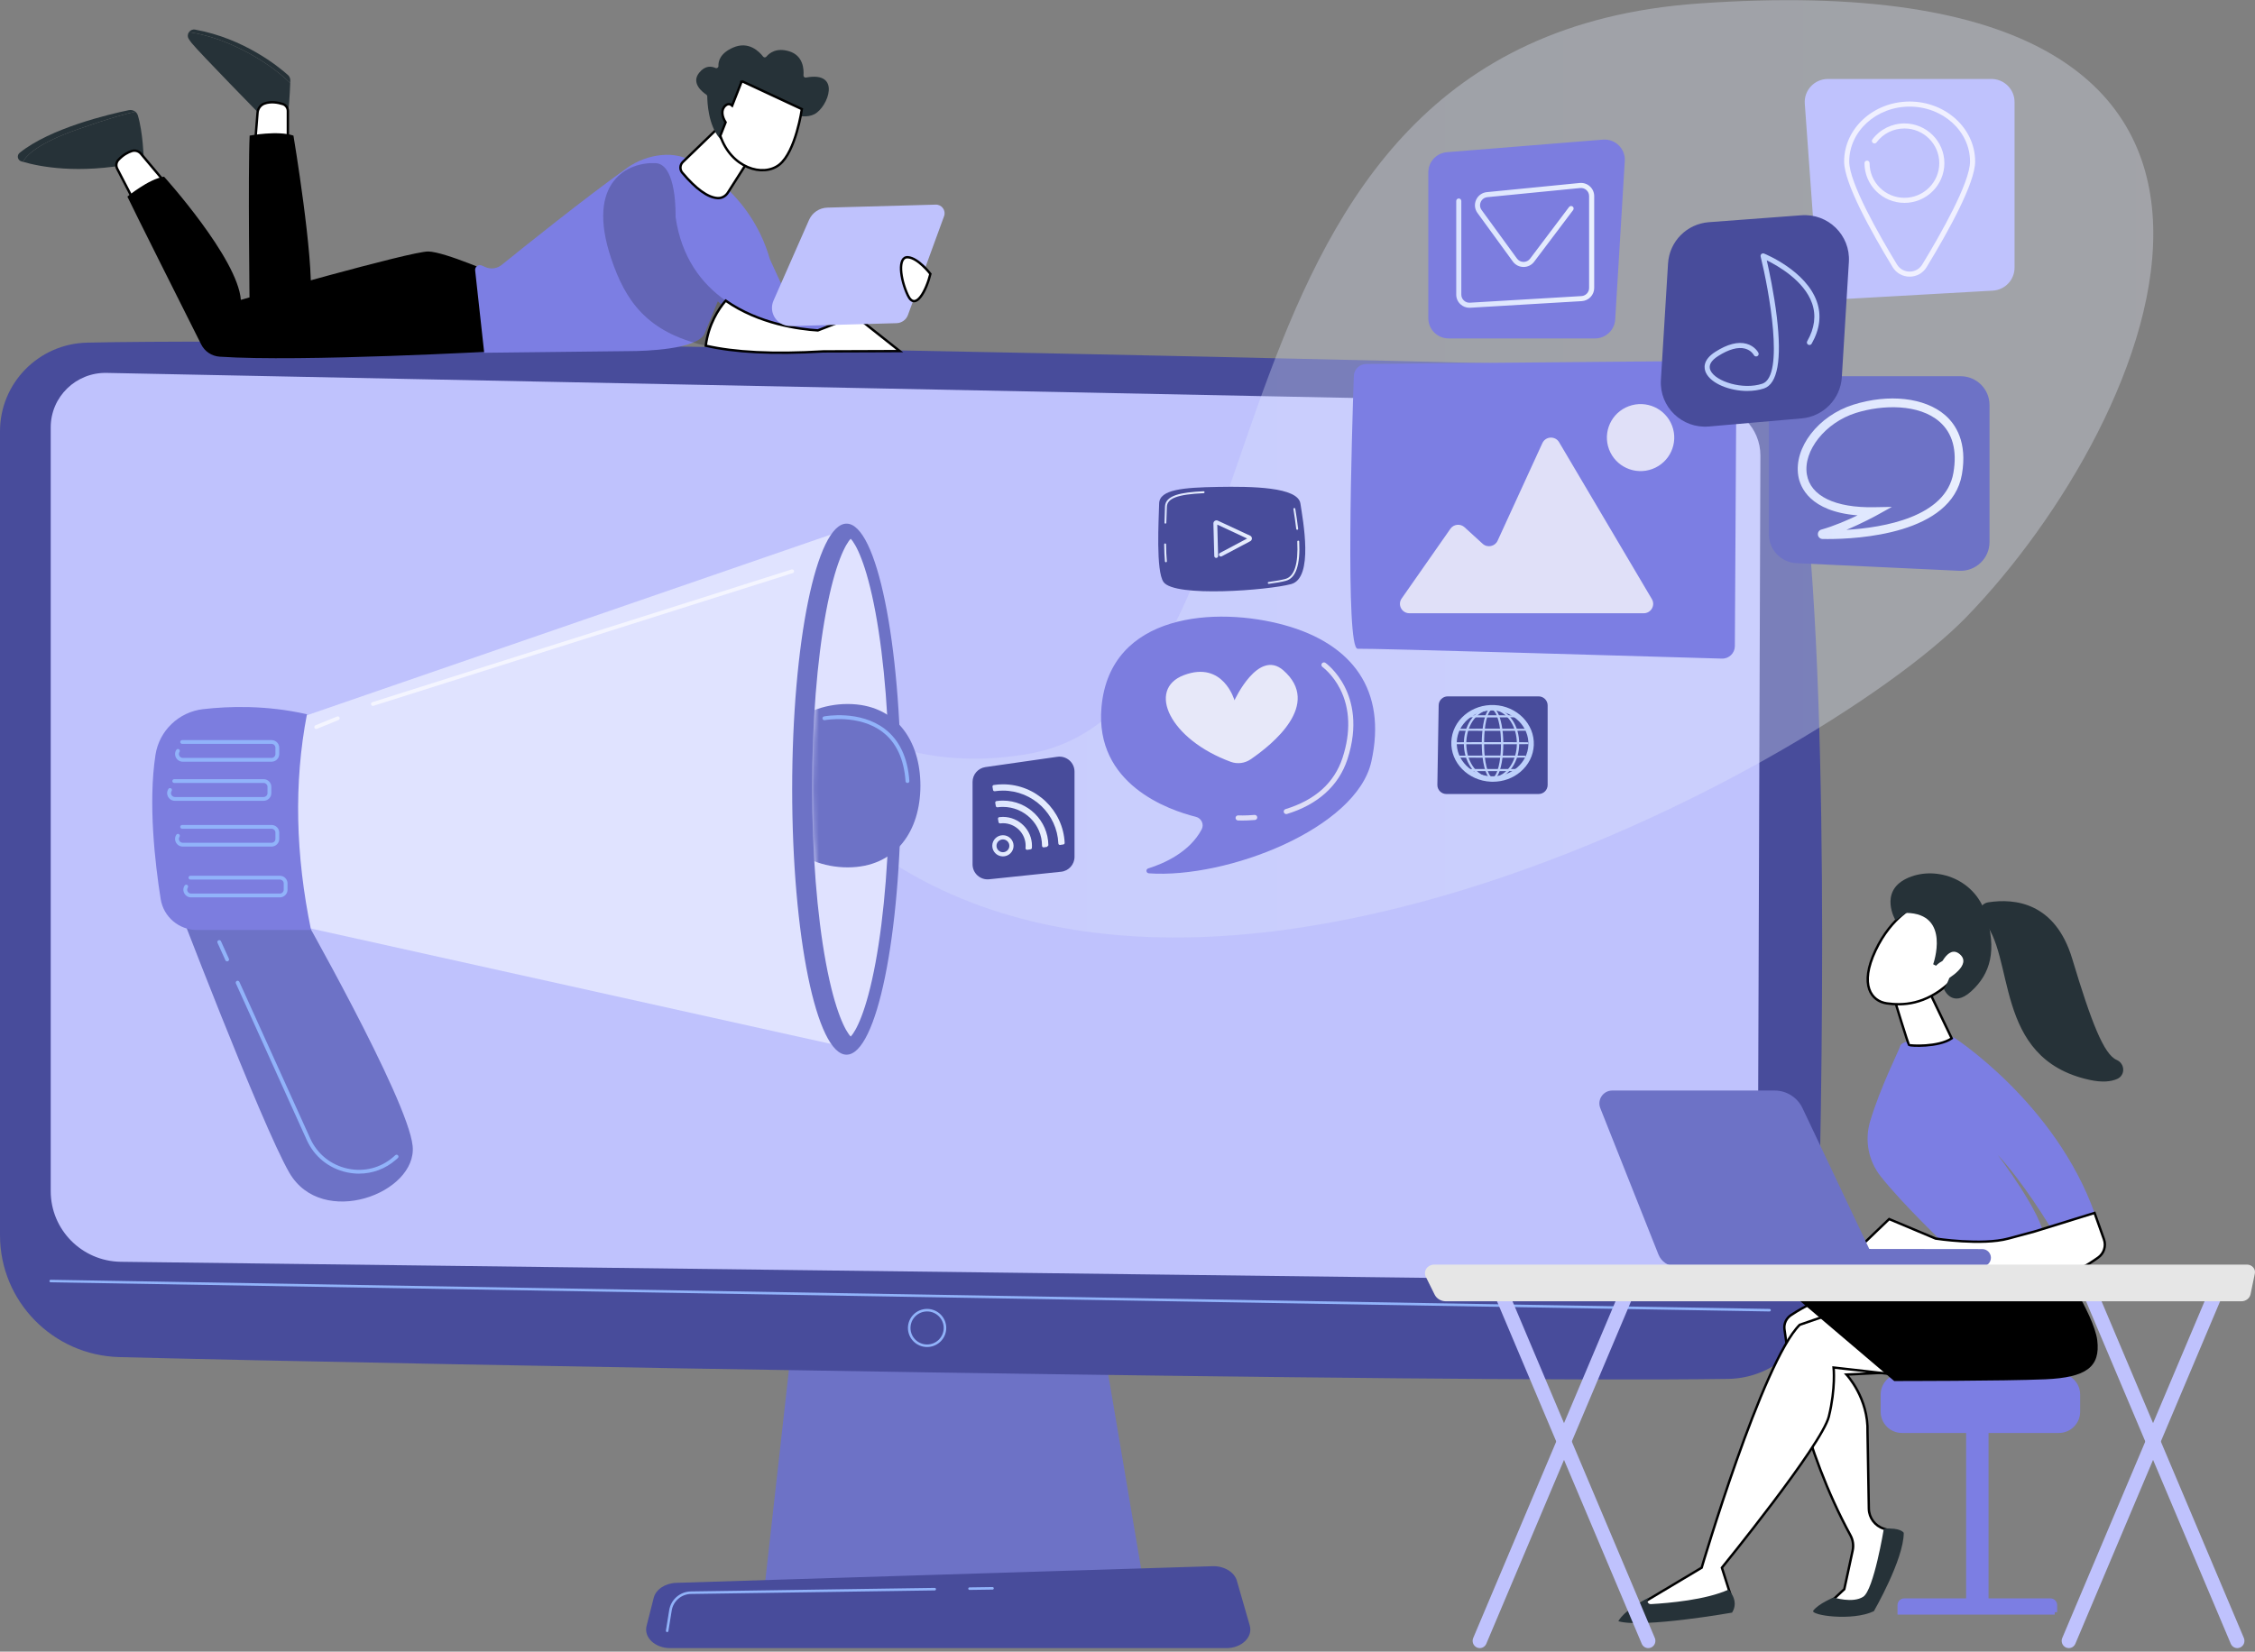 <svg xmlns="http://www.w3.org/2000/svg" width="475" height="348" viewBox="0 0 475 348" fill="none"><rect x="0" y="0" width="475" height="348" fill="#808080" stroke="none"/><path d="M167.922 273.089L161.023 334.662H241.074L230.648 273.089H167.922Z" fill="#6D72C6"></path><path d="M0 90.876V260.256C0 274.191 11.16 285.585 25.16 285.943C87.338 287.538 304.808 291.407 363.997 290.537C374.17 290.388 382.41 282.288 382.705 272.168C383.847 232.819 385.7 138.198 378.841 94.267C377.396 85.017 369.547 78.099 360.144 77.798C308.047 76.138 77.514 70.875 18.352 72.195C8.146 72.427 0 80.719 0 90.876Z" fill="#484C9B"></path><path d="M10.683 90.052V250.974C10.683 259.109 17.247 265.739 25.422 265.861L355.483 269.919C363.589 270.039 370.234 263.551 370.263 255.486L370.816 95.999C370.837 90.231 366.22 85.506 360.425 85.367L22.502 78.572C16.021 78.414 10.683 83.598 10.683 90.049V90.052Z" fill="#BFC2FD"></path><path d="M372.743 276.325H372.738L10.677 270.186C10.53 270.186 10.412 270.063 10.415 269.914C10.415 269.767 10.535 269.652 10.683 269.652H10.685L372.749 275.791C372.896 275.791 373.014 275.914 373.012 276.063C373.012 276.21 372.888 276.325 372.743 276.325Z" fill="#91B3FA"></path><path d="M195.286 283.82C193.06 283.82 191.25 282.019 191.25 279.804C191.25 277.59 193.06 275.789 195.286 275.789C197.512 275.789 199.321 277.59 199.321 279.804C199.321 282.019 197.512 283.82 195.286 283.82ZM195.286 276.323C193.355 276.323 191.787 277.883 191.787 279.804C191.787 281.725 193.355 283.286 195.286 283.286C197.217 283.286 198.785 281.725 198.785 279.804C198.785 277.883 197.217 276.323 195.286 276.323Z" fill="#91B3FA"></path><path d="M258.318 347.26H141.154C137.971 347.26 135.582 345.006 136.196 342.583L137.7 336.668C138.154 334.889 140.119 333.584 142.457 333.509L255.406 330.004C257.846 329.929 260.007 331.218 260.54 333.067L263.251 342.49C263.957 344.939 261.554 347.263 258.32 347.263L258.318 347.26Z" fill="#484C9B"></path><path d="M204.226 334.999C204.078 334.999 203.96 334.882 203.958 334.735C203.958 334.588 204.073 334.465 204.223 334.465L209.063 334.396C209.2 334.396 209.334 334.51 209.334 334.66C209.334 334.807 209.219 334.93 209.068 334.93L204.228 334.999H204.226Z" fill="#91B3FA"></path><path d="M140.535 343.885C140.521 343.885 140.505 343.885 140.492 343.883C140.344 343.859 140.245 343.723 140.269 343.576L140.961 339.272C141.323 337.015 143.254 335.351 145.552 335.319L196.887 334.572C197.032 334.572 197.158 334.686 197.158 334.836C197.158 334.982 197.042 335.105 196.892 335.105L145.557 335.852C143.522 335.881 141.808 337.357 141.489 339.358L140.797 343.661C140.776 343.792 140.663 343.885 140.532 343.885H140.535Z" fill="#91B3FA"></path><path d="M418.375 298.84H414.651V338.926H418.375V298.84Z" fill="#7C7EE3" stroke="#7C7EE3" stroke-miterlimit="10"></path><path d="M432.828 339.699H400.198V338.187C400.198 337.69 400.603 337.288 401.102 337.288H431.922C432.421 337.288 432.826 337.69 432.826 338.187V339.699H432.828Z" fill="#7C7EE3" stroke="#7C7EE3" stroke-miterlimit="10"></path><path d="M400.651 289.857H433.665C435.877 289.857 437.671 291.642 437.671 293.843V297.447C437.671 299.648 435.874 301.433 433.665 301.433H400.651C398.439 301.433 396.646 299.648 396.646 297.447V293.843C396.646 291.642 398.439 289.857 400.651 289.857Z" fill="#7C7EE3" stroke="#7C7EE3" stroke-miterlimit="10"></path><path d="M389.011 272.113C389.011 272.113 383.474 272.966 377.251 277.107C376.272 277.758 375.733 278.894 375.881 280.058C376.626 285.932 379.691 304.944 389.794 323.513C390.328 324.492 390.481 325.632 390.245 326.72L388.489 334.849L385.233 337.885H393.618L399.201 322.852L396.814 322.099C394.964 321.518 393.693 319.823 393.658 317.892L393.379 301.764C393.618 294.579 388.952 289.622 388.952 289.622L402.343 288.974L389.009 272.113H389.011Z" fill="white" stroke="black" stroke-width="0.5"></path><path d="M381.962 339.35C381.198 340.345 390.181 341.658 394.72 339.481C394.72 339.481 401.011 328.59 401.011 322.982C401.011 322.982 400.512 321.837 396.817 322.099C396.817 322.099 394.704 334.996 392.473 336.439C390.242 337.882 386.234 336.586 386.234 336.586C386.234 336.586 383.088 337.882 381.962 339.35Z" fill="#263238"></path><path d="M400.651 289.857C400.579 289.734 386.234 288.141 386.234 288.141C386.234 288.141 386.703 292.482 385.236 298.456C383.769 304.432 362.704 330.319 362.704 330.319L364.914 337.285C358.084 339.651 351.367 340.03 344.758 338.491L358.446 330.319C358.446 330.319 371.258 286.882 379.104 279.132L393.484 274.18L400.654 289.857H400.651Z" fill="white" stroke="black" stroke-width="0.5"></path><path d="M432.828 264.583C432.828 264.583 441.095 276.816 441.773 282.397C442.452 287.979 439.51 290.244 430.836 290.62C422.162 290.993 399.008 290.988 399.008 290.988L379.246 274.183C379.246 274.183 393.648 269.071 397.391 267.625C401.134 266.179 432.828 264.586 432.828 264.586V264.583Z" fill="black"></path><path d="M364.077 334.94C364.077 334.94 366.456 337.231 364.849 339.782C364.849 339.782 346.013 343.104 340.897 341.596C340.897 341.596 341.958 339.184 347.718 336.439L347.294 336.765C346.755 337.175 347.072 338.032 347.748 337.992C351.542 337.776 359.396 337.085 364.077 334.94Z" fill="#263238"></path><path d="M410.473 262.964C410.473 262.964 400.847 253.845 396.109 247.805C393.548 244.539 392.744 240.241 393.929 236.271C396.093 229.02 399.938 221.51 400.287 220.341C400.823 218.548 411.618 218.623 411.618 218.623C411.618 218.623 432.858 232.339 441.202 255.571L431.831 258.474C431.831 258.474 426.286 249.216 420.805 243.331C420.805 243.331 430.286 255.793 430.619 260.894L410.473 262.964Z" fill="#7C7EE3"></path><path d="M398.981 210.323C399.094 210.696 401.912 219.988 402.132 220.181C402.351 220.373 408.309 220.693 411.114 218.785L406.357 208.876L398.984 210.323H398.981Z" fill="white" stroke="black" stroke-width="0.5"></path><path d="M403.609 190.807C403.609 190.807 398.522 192.944 395.066 200.257C391.607 207.57 394.189 210.944 397.434 211.409C400.678 211.873 405.529 211.801 410.658 207.079C415.791 202.356 410.219 188.275 403.609 190.809V190.807Z" fill="white" stroke="black" stroke-width="0.5"></path><path d="M407.21 203.173C407.21 203.173 411.047 192.474 401.515 192.349L399.271 193.91C399.271 193.91 395.774 187.979 401.515 185.148C407.256 182.318 415.82 184.839 418.266 192.533C420.708 200.227 419.279 205.198 415.214 208.88C411.149 212.561 409.476 208.386 409.476 208.386C409.476 208.386 411.688 204.942 410.787 203.101C409.886 201.257 407.808 203.482 407.808 203.482L407.213 203.175L407.21 203.173Z" fill="#263238"></path><path d="M408.277 204.363C408.277 204.363 410.219 198.851 412.806 201.047C415.394 203.242 410.704 206.137 408.867 207.076L408.28 204.363H408.277Z" fill="white"></path><path d="M390.864 263.642L397.938 256.86L407.722 260.971C407.722 260.971 417.461 262.473 423.036 260.971L428.61 259.469L441.205 255.568L443.184 261.131C443.685 262.542 443.184 264.111 441.953 264.978C440.864 265.749 439.585 266.595 438.773 266.95C437.113 267.673 397.884 266.451 397.884 266.451L390.87 263.642H390.864Z" fill="white" stroke="black" stroke-width="0.5"></path><path d="M417.517 193.736C416.292 192.49 417.088 190.385 418.821 190.119C424.409 189.251 432.93 190.137 436.507 202.039C440.537 215.445 443.162 222.15 445.857 223.326C447.627 224.1 447.739 226.541 445.978 227.328C444.675 227.91 442.811 228.115 440.14 227.531C419.547 223.022 424.709 201.044 417.52 193.736H417.517Z" fill="#263238"></path><path d="M417.627 266.838C417.595 266.838 417.566 266.838 417.534 266.838L376.508 266.792C375.495 266.792 374.674 265.973 374.674 264.962C374.674 263.954 375.5 263.119 376.514 263.137L417.539 263.183C418.553 263.183 419.373 264.002 419.373 265.01C419.373 265.987 418.598 266.784 417.63 266.832L417.627 266.838Z" fill="#6D72C6"></path><path d="M339.628 229.775H373.795C376.315 229.775 378.61 231.221 379.686 233.491L395.482 266.816H353.022C351.397 266.816 349.938 265.829 349.34 264.327L337.092 233.491C336.384 231.709 337.703 229.777 339.628 229.777V229.775Z" fill="#6D72C6"></path><path d="M363.696 246.863C364.437 249.152 363.89 251.374 362.474 251.828C361.058 252.281 359.312 250.793 358.57 248.504C357.83 246.215 358.377 243.992 359.792 243.539C361.208 243.085 362.954 244.574 363.696 246.863Z" fill="#6D72C6"></path><path d="M311.702 347.26C311.503 347.26 311.302 347.22 311.109 347.135C310.347 346.801 309.993 345.902 310.323 345.126L341.832 270.557C342.159 269.78 343.044 269.423 343.806 269.756C344.567 270.09 344.921 270.989 344.592 271.765L313.082 346.334C312.838 346.913 312.283 347.26 311.702 347.26Z" fill="#BFC2FD"></path><path d="M347.198 347.26C346.616 347.26 346.061 346.913 345.817 346.334L314.308 271.765C313.981 270.989 314.332 270.09 315.093 269.756C315.855 269.423 316.74 269.78 317.067 270.557L348.576 345.126C348.903 345.902 348.552 346.801 347.79 347.135C347.597 347.22 347.396 347.26 347.198 347.26Z" fill="#BFC2FD"></path><path d="M435.78 347.26C435.582 347.26 435.381 347.22 435.188 347.135C434.426 346.801 434.072 345.902 434.402 345.126L465.911 270.557C466.238 269.78 467.123 269.423 467.885 269.756C468.646 270.09 469 270.989 468.67 271.765L437.161 346.334C436.917 346.913 436.362 347.26 435.78 347.26Z" fill="#BFC2FD"></path><path d="M471.277 347.26C470.695 347.26 470.14 346.913 469.896 346.334L438.387 271.765C438.06 270.989 438.411 270.09 439.172 269.756C439.934 269.423 440.819 269.78 441.146 270.557L472.655 345.126C472.982 345.902 472.631 346.801 471.869 347.135C471.676 347.22 471.475 347.26 471.277 347.26Z" fill="#BFC2FD"></path><path d="M474.969 268.329C475.065 267.868 474.934 267.387 474.612 267.025C474.291 266.662 473.811 266.451 473.307 266.451H302.107C301.442 266.451 300.823 266.766 300.466 267.289C300.107 267.812 300.062 268.468 300.34 269.031L302.196 272.777C302.62 273.633 303.542 274.183 304.553 274.183H472.132C473.073 274.183 473.883 273.558 474.063 272.697L474.969 268.329Z" fill="#E6E6E6"></path><path opacity="0.32" d="M165.697 161.75C160.586 155.419 168.335 146.833 175.226 151.185C186.051 158.018 199.657 161.769 216.536 158.858C275.425 148.698 245.978 8.679 357.73 0.74C498.209 -9.241 453.799 89.147 414.243 129.972C383.319 161.889 232.614 244.627 165.697 161.75Z" fill="url(#paint0_linear_931_860)"></path><path d="M287.794 76.686L363.093 76.013C364.571 76 365.772 77.192 365.764 78.66L365.434 136.151C365.426 137.629 364.198 138.811 362.712 138.769C349.099 138.366 288.652 136.584 285.984 136.693C283.348 136.802 284.78 90.618 285.174 79.223C285.223 77.814 286.378 76.694 287.794 76.683V76.686Z" fill="#7C7EE3"></path><path d="M362.793 136.576H362.779C351.952 136.253 297.434 134.644 287.462 134.505H287.352L287.333 134.396C286.389 129.1 286.408 107.474 287.381 79.303C287.389 79.071 287.58 78.884 287.816 78.884L363.115 78.212C363.27 78.212 363.372 78.281 363.428 78.34C363.511 78.422 363.557 78.532 363.557 78.649L363.227 136.141C363.227 136.381 363.031 136.576 362.793 136.576ZM287.577 134.239C297.839 134.388 351.998 135.989 362.787 136.309H362.798C362.884 136.309 362.959 136.234 362.959 136.141L363.289 78.649C363.289 78.601 363.273 78.564 363.241 78.529C363.208 78.495 363.166 78.478 363.117 78.478L287.818 79.151C287.727 79.151 287.652 79.223 287.649 79.314C286.684 107.279 286.657 128.78 287.577 134.241V134.239Z" fill="#7C7EE3"></path><path opacity="0.76" d="M296.881 129.212H346.243C347.78 129.212 348.734 127.55 347.957 126.232L328.415 93.178C327.599 91.799 325.562 91.906 324.894 93.36L315.458 113.932C314.898 115.154 313.302 115.477 312.307 114.57L308.489 111.088C307.602 110.28 306.202 110.435 305.516 111.416L295.248 126.106C294.331 127.416 295.275 129.212 296.879 129.212H296.881Z" fill="white"></path><path opacity="0.76" d="M348.062 98.812C351.732 97.445 353.593 93.377 352.22 89.726C350.846 86.074 346.758 84.222 343.088 85.589C339.418 86.956 337.557 91.023 338.93 94.675C340.304 98.326 344.392 100.179 348.062 98.812Z" fill="white"></path><path d="M244.165 106.091C244.085 109.477 243.439 120.317 245.093 122.638C247.436 125.922 267.15 124.367 271.969 123.07C276.787 121.774 274.444 109.592 273.923 106.094C273.403 102.594 263.662 102.466 256.484 102.594C249.305 102.724 244.235 103.111 244.165 106.094V106.091Z" fill="#484C9B"></path><path d="M273.242 111.635C273.14 111.635 273.055 111.561 273.041 111.457C272.875 109.995 272.663 108.653 272.507 107.671L272.443 107.271C272.427 107.161 272.502 107.057 272.612 107.041C272.722 107.025 272.827 107.1 272.843 107.209L272.907 107.607C273.063 108.591 273.277 109.936 273.443 111.409C273.457 111.518 273.376 111.619 273.266 111.63C273.258 111.63 273.25 111.63 273.242 111.63V111.635Z" fill="url(#paint1_linear_931_860)"></path><path d="M267.252 123.02C267.153 123.02 267.064 122.948 267.051 122.846C267.035 122.737 267.113 122.636 267.225 122.62C268.748 122.417 269.966 122.198 270.749 121.987C272.655 121.475 273.5 118.828 273.264 114.122C273.258 114.01 273.344 113.917 273.457 113.911C273.564 113.909 273.663 113.991 273.669 114.104C273.915 119.026 272.969 121.809 270.856 122.377C270.057 122.593 268.821 122.814 267.279 123.02C267.271 123.02 267.26 123.02 267.252 123.02Z" fill="url(#paint2_linear_931_860)"></path><path d="M245.584 118.468C245.479 118.468 245.393 118.391 245.383 118.284C245.291 117.289 245.238 116.088 245.224 114.709C245.224 114.597 245.313 114.506 245.425 114.506C245.543 114.511 245.629 114.594 245.629 114.706C245.645 116.072 245.696 117.265 245.787 118.249C245.798 118.359 245.715 118.457 245.605 118.468C245.6 118.468 245.592 118.468 245.586 118.468H245.584Z" fill="url(#paint3_linear_931_860)"></path><path d="M245.484 110.334H245.479C245.366 110.331 245.281 110.238 245.283 110.126C245.302 109.472 245.324 108.864 245.345 108.319C245.366 107.711 245.385 107.188 245.393 106.783C245.45 104.373 248.683 103.73 253.521 103.509C253.633 103.504 253.727 103.589 253.732 103.701C253.738 103.813 253.652 103.907 253.539 103.912C248.083 104.163 245.838 104.998 245.795 106.793C245.785 107.199 245.769 107.724 245.745 108.335C245.726 108.877 245.704 109.485 245.683 110.139C245.68 110.248 245.589 110.334 245.482 110.334H245.484Z" fill="url(#paint4_linear_931_860)"></path><path d="M256.183 117.556C255.966 117.556 255.786 117.382 255.778 117.163L255.593 110.304C255.588 110.077 255.698 109.869 255.888 109.744C256.079 109.621 256.315 109.603 256.521 109.699L263.332 112.868C263.557 112.972 263.699 113.191 263.707 113.439C263.713 113.684 263.581 113.911 263.364 114.029L257.352 117.217C257.154 117.321 256.91 117.246 256.805 117.051C256.701 116.857 256.776 116.611 256.972 116.507L262.704 113.466L256.411 110.536L256.588 117.142C256.593 117.364 256.419 117.55 256.194 117.556C256.191 117.556 256.186 117.556 256.183 117.556Z" fill="url(#paint5_linear_931_860)"></path><path d="M241.867 182.979C245.157 181.946 250.558 179.591 253.121 174.759C253.684 173.7 253.075 172.401 251.906 172.107C246.125 170.664 230.592 165.256 232.021 149.008C233.775 129.084 256.242 127.755 270.577 131.717C284.912 135.679 292.181 145.46 288.869 160.448C285.746 174.58 258.454 185.175 241.996 184.011C241.406 183.969 241.301 183.15 241.867 182.974V182.979Z" fill="#7C7DDF"></path><path opacity="0.75" d="M261.651 172.889C261.109 172.889 260.793 172.873 260.766 172.87C260.471 172.854 260.243 172.6 260.262 172.307C260.278 172.013 260.535 171.787 260.827 171.803C260.841 171.803 262.214 171.877 264.252 171.707C264.544 171.683 264.807 171.901 264.831 172.195C264.855 172.488 264.635 172.747 264.34 172.771C263.203 172.867 262.275 172.889 261.651 172.889Z" fill="white"></path><path opacity="0.75" d="M270.942 171.525C270.711 171.525 270.499 171.379 270.429 171.149C270.344 170.866 270.502 170.57 270.786 170.482C277.028 168.575 281.069 164.941 282.796 159.677C284.555 154.314 284.383 149.307 282.303 145.198C280.726 142.087 278.594 140.551 278.573 140.534C278.332 140.364 278.275 140.03 278.447 139.79C278.618 139.55 278.951 139.494 279.195 139.665C279.289 139.731 281.536 141.338 283.236 144.664C284.796 147.717 286.161 152.858 283.818 160.008C282.002 165.541 277.605 169.516 271.105 171.501C271.052 171.517 271.001 171.525 270.947 171.525H270.942Z" fill="white"></path><g opacity="0.82"><path d="M260.036 147.554C260.036 147.554 257.663 139.115 249.367 142.258C241.511 145.236 246.361 155.779 259.248 160.518C260.645 161.032 262.206 160.835 263.434 159.995C268.03 156.854 278.506 148.405 270.325 141.242C265.043 136.615 260.036 147.554 260.036 147.554Z" fill="white"></path></g><path d="M419.751 61.24L387.96 63.036C385.3 63.185 383.011 61.184 382.817 58.538L380.166 21.843C379.962 19.034 382.198 16.64 385.032 16.64H419.475C422.17 16.64 424.352 18.815 424.352 21.493V56.395C424.352 58.97 422.333 61.096 419.751 61.24Z" fill="#BFC2FD"></path><path opacity="0.76" d="M402.252 58.292C400.778 58.292 399.439 57.542 398.675 56.286C394.012 48.621 388.454 38.539 388.454 34.033C388.454 27.064 394.642 21.395 402.252 21.395C409.862 21.395 416.051 27.064 416.051 34.033C416.051 38.539 410.492 48.621 405.829 56.286C405.065 57.542 403.73 58.292 402.252 58.292ZM402.252 22.462C395.235 22.462 389.526 27.654 389.526 34.033C389.526 38.517 395.833 49.555 399.592 55.734C400.161 56.667 401.153 57.225 402.25 57.225C403.346 57.225 404.341 56.667 404.907 55.734C408.666 49.555 414.973 38.517 414.973 34.033C414.973 27.651 409.264 22.462 402.247 22.462H402.252Z" fill="white"></path><path opacity="0.76" d="M401.156 42.746C396.517 42.746 392.741 38.989 392.741 34.374C392.741 34.081 392.983 33.84 393.278 33.84C393.573 33.84 393.814 34.081 393.814 34.374C393.814 38.403 397.107 41.679 401.156 41.679C405.204 41.679 408.497 38.403 408.497 34.374C408.497 30.345 405.204 27.069 401.156 27.069C398.815 27.069 396.67 28.142 395.267 30.012C395.09 30.247 394.755 30.297 394.516 30.121C394.28 29.945 394.229 29.612 394.406 29.374C395.988 27.264 398.512 26.005 401.156 26.005C405.794 26.005 409.57 29.761 409.57 34.377C409.57 38.992 405.794 42.749 401.156 42.749V42.746Z" fill="white"></path><path d="M372.612 85.338V112.604C372.612 115.843 375.17 118.511 378.423 118.663L412.694 120.264C416.169 120.426 419.078 117.665 419.078 114.205V85.335C419.078 81.984 416.348 79.268 412.981 79.268H378.71C375.342 79.268 372.612 81.984 372.612 85.335V85.338Z" fill="#6D72C6"></path><path d="M385.027 113.578C384.585 113.578 384.209 113.572 383.914 113.567C383.407 113.556 382.992 113.185 382.927 112.687C382.863 112.182 383.171 111.718 383.665 111.579C386.298 110.846 389.164 109.597 391.277 108.589C381.201 107.772 379.187 102.62 378.798 100.265C377.817 94.323 383 87.603 390.35 85.281C397.849 82.915 405.448 83.766 409.709 87.456C411.972 89.417 414.428 93.171 413.27 99.926C411.104 112.566 391.293 113.578 385.024 113.578H385.027ZM398.512 106.804L395.318 108.575C395.149 108.669 392.339 110.219 388.923 111.641C396.702 111.174 409.865 108.986 411.471 99.619C412.286 94.865 411.291 91.234 408.511 88.827C404.202 85.095 396.565 85.228 390.905 87.013C384.496 89.038 379.779 94.969 380.605 99.968C381.353 104.507 386.547 107.044 394.857 106.87L398.512 106.804Z" fill="url(#paint6_linear_931_860)"></path><path d="M379.471 88.16L359.977 89.862C354.301 90.359 349.509 85.716 349.858 80.058L351.362 55.499C351.646 50.87 355.32 47.162 359.969 46.815L379.45 45.358C385.086 44.937 389.797 49.56 389.454 55.174L387.966 79.487C387.684 84.07 384.075 87.76 379.476 88.163L379.471 88.16Z" fill="#484C9B"></path><path d="M368.075 82.379C364.348 82.379 360.444 80.834 359.35 78.555C358.915 77.651 358.594 75.871 361.331 74.124C363.868 72.504 366.069 71.936 367.879 72.43C369.663 72.918 370.365 74.276 370.395 74.335C370.529 74.599 370.421 74.919 370.156 75.05C369.893 75.18 369.571 75.076 369.437 74.815C369.413 74.767 368.893 73.804 367.571 73.452C366.094 73.059 364.136 73.601 361.911 75.02C360.35 76.016 359.814 77.048 360.318 78.094C361.423 80.391 367.121 82.205 371.218 80.847C375.983 79.268 372.58 60.966 370.866 54.048C370.818 53.853 370.885 53.648 371.035 53.517C371.188 53.386 371.403 53.351 371.588 53.426C371.947 53.573 380.442 57.068 382.71 63.559C383.708 66.408 383.338 69.391 381.611 72.422C381.466 72.678 381.139 72.769 380.879 72.622C380.621 72.478 380.53 72.15 380.678 71.894C382.244 69.143 382.587 66.456 381.699 63.908C380.026 59.117 374.433 55.966 372.159 54.856C372.636 56.948 373.682 61.819 374.275 66.787C375.35 75.829 374.435 80.898 371.558 81.853C370.486 82.208 369.29 82.373 368.075 82.373V82.379Z" fill="#BDD0FB"></path><path d="M303.046 148.6L302.772 165.371C302.756 166.432 303.614 167.302 304.682 167.302H324.09C325.146 167.302 326.001 166.451 326.001 165.4V148.629C326.001 147.578 325.146 146.727 324.09 146.727H304.955C303.912 146.727 303.062 147.559 303.046 148.597V148.6Z" fill="#484C9B"></path><path d="M314.463 164.717C314.324 164.717 314.184 164.714 314.045 164.709C309.256 164.498 305.518 160.704 305.714 156.251C305.808 154.085 306.808 152.092 308.524 150.638C310.229 149.195 312.444 148.456 314.753 148.554C319.542 148.765 323.28 152.559 323.084 157.012C322.988 159.178 321.99 161.171 320.274 162.625C318.673 163.983 316.622 164.717 314.463 164.717ZM314.337 149.686C312.45 149.686 310.661 150.326 309.269 151.505C307.797 152.751 306.942 154.456 306.862 156.299C306.693 160.125 309.94 163.386 314.099 163.57C316.12 163.658 318.051 163.015 319.537 161.758C321.009 160.512 321.864 158.807 321.944 156.964C322.113 153.138 318.866 149.878 314.707 149.696C314.584 149.691 314.461 149.688 314.34 149.688L314.337 149.686Z" fill="#BDD0FB"></path><path d="M316.474 156.668C316.474 157.994 316.381 159.322 316.147 160.627C316.088 160.953 316.019 161.278 315.938 161.601C315.855 161.924 315.761 162.241 315.646 162.553C315.528 162.865 315.394 163.17 315.209 163.45C315.115 163.588 315.01 163.722 314.882 163.831C314.817 163.885 314.745 163.933 314.667 163.97C314.589 164.005 314.504 164.029 314.418 164.029C314.332 164.029 314.243 164.015 314.166 163.983C314.085 163.951 314.013 163.906 313.946 163.853C313.812 163.746 313.705 163.615 313.611 163.476C313.423 163.199 313.286 162.892 313.168 162.583C313.05 162.271 312.956 161.953 312.873 161.63C312.79 161.307 312.72 160.985 312.661 160.659C312.543 160.005 312.46 159.346 312.407 158.687C312.353 158.026 312.326 157.364 312.321 156.7C312.321 156.369 312.329 156.038 312.34 155.705C312.353 155.374 312.369 155.043 312.396 154.712C312.444 154.051 312.519 153.392 312.627 152.738C312.68 152.41 312.745 152.084 312.822 151.761C312.9 151.439 312.989 151.119 313.099 150.806C313.155 150.649 313.214 150.494 313.284 150.345C313.353 150.193 313.431 150.046 313.522 149.907C313.613 149.769 313.718 149.635 313.849 149.528C313.914 149.475 313.986 149.43 314.067 149.398C314.144 149.366 314.23 149.35 314.316 149.352C314.402 149.352 314.485 149.376 314.563 149.411C314.64 149.446 314.71 149.491 314.777 149.544C314.908 149.651 315.016 149.779 315.112 149.915C315.303 150.19 315.447 150.492 315.571 150.798C315.694 151.108 315.796 151.423 315.885 151.743C315.973 152.063 316.048 152.386 316.112 152.711C316.37 154.013 316.474 155.342 316.477 156.668H316.474ZM316.375 156.668C316.375 156.006 316.351 155.347 316.297 154.688C316.244 154.029 316.161 153.373 316.04 152.725C315.978 152.399 315.909 152.076 315.823 151.759C315.737 151.441 315.64 151.124 315.52 150.817C315.399 150.51 315.26 150.209 315.075 149.937C314.981 149.801 314.876 149.672 314.75 149.568C314.689 149.518 314.619 149.47 314.546 149.438C314.471 149.406 314.394 149.382 314.313 149.382C314.233 149.382 314.152 149.395 314.077 149.427C314.002 149.456 313.932 149.502 313.871 149.555C313.745 149.659 313.643 149.79 313.554 149.929C313.466 150.067 313.391 150.214 313.324 150.363C313.257 150.513 313.198 150.668 313.144 150.825C313.037 151.137 312.951 151.457 312.879 151.778C312.806 152.1 312.747 152.423 312.696 152.751C312.594 153.405 312.53 154.061 312.487 154.72C312.444 155.379 312.431 156.041 312.431 156.7C312.431 157.359 312.452 158.02 312.501 158.679C312.549 159.338 312.627 159.995 312.739 160.646C312.796 160.971 312.863 161.294 312.943 161.614C313.023 161.934 313.115 162.252 313.23 162.561C313.345 162.871 313.479 163.172 313.659 163.447C313.75 163.583 313.855 163.711 313.978 163.813C314.04 163.863 314.109 163.906 314.182 163.938C314.254 163.967 314.335 163.986 314.412 163.981C314.49 163.981 314.571 163.957 314.643 163.925C314.715 163.89 314.782 163.845 314.844 163.794C314.967 163.69 315.069 163.559 315.158 163.423C315.335 163.148 315.469 162.844 315.582 162.535C315.694 162.225 315.785 161.908 315.863 161.588C315.941 161.267 316.008 160.945 316.064 160.619C316.177 159.968 316.252 159.312 316.303 158.653C316.354 157.994 316.378 157.335 316.375 156.673V156.668Z" fill="#BDD0FB"></path><path d="M314.396 164.221C314.294 164.221 314.19 164.199 314.091 164.159C313.999 164.122 313.911 164.071 313.823 164.002C313.688 163.895 313.57 163.762 313.447 163.583C313.276 163.33 313.131 163.033 312.983 162.649C312.873 162.356 312.774 162.038 312.68 161.678C312.6 161.369 312.53 161.046 312.466 160.691C312.35 160.064 312.267 159.413 312.208 158.701C312.155 158.052 312.125 157.377 312.123 156.7C312.123 156.345 312.131 155.995 312.141 155.697C312.155 155.36 312.173 155.024 312.198 154.696C312.251 153.978 312.326 153.327 312.431 152.703C312.49 152.348 312.554 152.026 312.629 151.713C312.715 151.351 312.809 151.03 312.914 150.737C312.978 150.561 313.04 150.403 313.107 150.259C313.187 150.083 313.27 149.931 313.359 149.795C313.479 149.614 313.595 149.48 313.726 149.374C313.814 149.304 313.903 149.251 313.994 149.213C314.099 149.171 314.211 149.152 314.321 149.155C314.426 149.157 314.533 149.181 314.638 149.229C314.726 149.267 314.809 149.32 314.895 149.39C315.026 149.496 315.144 149.627 315.265 149.8C315.439 150.051 315.592 150.342 315.745 150.724C315.863 151.017 315.968 151.332 316.067 151.689C316.153 152.001 316.228 152.322 316.297 152.671C316.541 153.909 316.662 155.214 316.665 156.665C316.665 158.124 316.555 159.432 316.335 160.659C316.271 161.011 316.201 161.334 316.123 161.646C316.032 162.006 315.933 162.324 315.826 162.617C315.681 163.004 315.536 163.3 315.37 163.554C315.249 163.735 315.134 163.869 315.005 163.978C314.919 164.05 314.833 164.103 314.745 164.143C314.635 164.191 314.528 164.218 314.418 164.218C314.41 164.218 314.402 164.218 314.396 164.218V164.221ZM314.294 149.574C314.246 149.574 314.195 149.584 314.147 149.603C314.096 149.624 314.042 149.656 313.989 149.699C313.892 149.779 313.806 149.883 313.713 150.027C313.637 150.147 313.565 150.281 313.495 150.438C313.436 150.571 313.38 150.718 313.321 150.884C313.225 151.164 313.141 151.468 313.061 151.817C312.994 152.119 312.932 152.434 312.879 152.778C312.785 153.389 312.715 154.026 312.672 154.731C312.635 155.331 312.616 155.974 312.616 156.7C312.616 157.367 312.637 158.028 312.686 158.666C312.739 159.365 312.814 160.003 312.922 160.614C312.981 160.955 313.048 161.267 313.123 161.569C313.208 161.916 313.3 162.217 313.402 162.495C313.533 162.847 313.662 163.116 313.812 163.34C313.908 163.482 313.997 163.586 314.093 163.663C314.147 163.706 314.198 163.738 314.249 163.759C314.302 163.78 314.353 163.788 314.402 163.788C314.453 163.788 314.504 163.775 314.557 163.751C314.608 163.727 314.659 163.692 314.713 163.647C314.807 163.567 314.895 163.46 314.992 163.316C315.136 163.092 315.265 162.823 315.394 162.468C315.496 162.19 315.584 161.886 315.67 161.542C315.742 161.243 315.809 160.931 315.868 160.587C315.973 159.981 316.051 159.344 316.104 158.639C316.153 158.004 316.177 157.343 316.177 156.673C316.177 156.006 316.153 155.347 316.099 154.709C316.04 154.01 315.957 153.373 315.844 152.767C315.78 152.428 315.71 152.116 315.63 151.815C315.539 151.473 315.442 151.172 315.335 150.894C315.198 150.545 315.064 150.278 314.911 150.054C314.812 149.912 314.721 149.808 314.624 149.726C314.571 149.68 314.514 149.646 314.463 149.622C314.407 149.598 314.353 149.584 314.305 149.582C314.303 149.582 314.297 149.582 314.294 149.582V149.574Z" fill="#BDD0FB"></path><path d="M319.821 156.668C319.815 157.521 319.705 158.375 319.478 159.197C319.244 160.018 318.893 160.808 318.418 161.518C318.18 161.873 317.912 162.206 317.609 162.508C317.308 162.809 316.973 163.081 316.611 163.308C316.249 163.535 315.858 163.716 315.447 163.839C315.037 163.962 314.611 164.026 314.184 164.028C313.758 164.028 313.329 163.964 312.919 163.842C312.509 163.719 312.117 163.537 311.755 163.311C311.393 163.084 311.058 162.812 310.758 162.51C310.455 162.209 310.187 161.875 309.945 161.521C309.468 160.811 309.117 160.021 308.883 159.199C308.768 158.789 308.682 158.367 308.626 157.945C308.57 157.521 308.54 157.094 308.54 156.668C308.54 156.241 308.57 155.814 308.629 155.39C308.685 154.965 308.771 154.547 308.886 154.136C309.119 153.314 309.473 152.524 309.951 151.817C310.189 151.462 310.46 151.132 310.763 150.827C311.066 150.526 311.399 150.254 311.761 150.027C312.123 149.8 312.514 149.621 312.924 149.499C313.332 149.376 313.761 149.312 314.187 149.312C314.614 149.312 315.04 149.376 315.45 149.501C315.858 149.624 316.249 149.806 316.611 150.03C316.973 150.256 317.306 150.529 317.609 150.83C317.909 151.132 318.18 151.465 318.418 151.82C318.896 152.53 319.247 153.317 319.48 154.138C319.708 154.96 319.821 155.814 319.826 156.668H319.821ZM319.708 156.668C319.708 155.824 319.601 154.979 319.378 154.165C319.153 153.351 318.818 152.567 318.351 151.86C318.118 151.508 317.855 151.174 317.56 150.873C317.265 150.571 316.938 150.299 316.582 150.072C316.225 149.846 315.839 149.664 315.434 149.541C315.029 149.419 314.608 149.355 314.184 149.352C313.761 149.352 313.34 149.419 312.935 149.541C312.53 149.664 312.144 149.846 311.787 150.072C311.431 150.299 311.106 150.574 310.809 150.875C310.514 151.177 310.251 151.51 310.02 151.863C309.556 152.57 309.219 153.354 308.996 154.165C308.886 154.573 308.806 154.987 308.749 155.406C308.696 155.824 308.669 156.246 308.666 156.668C308.666 157.089 308.696 157.511 308.749 157.929C308.803 158.348 308.886 158.762 308.996 159.17C309.219 159.984 309.556 160.768 310.02 161.472C310.251 161.825 310.516 162.158 310.811 162.46C311.106 162.761 311.431 163.033 311.787 163.26C312.144 163.484 312.53 163.666 312.932 163.788C313.334 163.911 313.758 163.978 314.179 163.98C314.603 163.98 315.024 163.914 315.426 163.791C315.831 163.668 316.217 163.487 316.574 163.263C316.93 163.036 317.257 162.764 317.552 162.462C317.847 162.161 318.11 161.827 318.343 161.475C318.807 160.771 319.145 159.984 319.37 159.173C319.593 158.359 319.7 157.513 319.7 156.67L319.708 156.668Z" fill="#BDD0FB"></path><path d="M314.185 164.221C313.739 164.221 313.294 164.154 312.865 164.026C312.447 163.901 312.039 163.716 311.656 163.474C311.291 163.244 310.943 162.967 310.624 162.647C310.321 162.345 310.042 162.001 309.79 161.627C309.315 160.923 308.95 160.123 308.701 159.25C308.586 158.834 308.497 158.402 308.438 157.97C308.382 157.545 308.352 157.105 308.35 156.668C308.35 156.228 308.382 155.787 308.438 155.363C308.497 154.928 308.586 154.499 308.701 154.082C308.95 153.21 309.318 152.41 309.79 151.708C310.042 151.335 310.321 150.993 310.624 150.692C310.945 150.371 311.291 150.094 311.656 149.864C312.039 149.624 312.447 149.44 312.865 149.315C313.294 149.184 313.739 149.12 314.182 149.12C314.627 149.12 315.069 149.187 315.501 149.318C315.919 149.443 316.327 149.63 316.71 149.867C317.075 150.097 317.421 150.374 317.74 150.694C318.043 150.996 318.322 151.34 318.574 151.711C319.049 152.415 319.413 153.213 319.66 154.085C319.888 154.904 320.006 155.774 320.011 156.668C320.006 157.564 319.888 158.431 319.66 159.25C319.413 160.123 319.049 160.923 318.574 161.627C318.322 162.001 318.043 162.345 317.74 162.647C317.421 162.967 317.072 163.247 316.71 163.476C316.324 163.716 315.917 163.903 315.501 164.029C315.069 164.159 314.627 164.223 314.182 164.226L314.185 164.221ZM314.185 149.544C313.785 149.544 313.383 149.606 312.991 149.726C312.613 149.84 312.243 150.011 311.892 150.235C311.565 150.443 311.248 150.705 310.948 151.009C310.669 151.294 310.412 151.617 310.181 151.967C309.747 152.628 309.412 153.386 309.184 154.216C309.079 154.6 308.999 155.008 308.942 155.43C308.889 155.833 308.862 156.249 308.862 156.668C308.862 157.084 308.891 157.5 308.945 157.903C309.001 158.325 309.082 158.733 309.186 159.117C309.414 159.947 309.752 160.702 310.187 161.363C310.417 161.713 310.675 162.036 310.953 162.321C311.251 162.625 311.57 162.887 311.895 163.095C312.246 163.316 312.616 163.487 312.994 163.602C313.383 163.722 313.785 163.783 314.187 163.783C314.587 163.783 314.989 163.722 315.378 163.602C315.756 163.487 316.129 163.316 316.477 163.095C316.804 162.887 317.121 162.628 317.421 162.324C317.7 162.038 317.957 161.718 318.188 161.366C318.625 160.704 318.96 159.949 319.191 159.117C319.405 158.341 319.512 157.516 319.515 156.665C319.515 155.817 319.405 154.99 319.193 154.213C318.965 153.384 318.628 152.626 318.193 151.964C317.963 151.615 317.703 151.292 317.426 151.006C317.129 150.702 316.81 150.441 316.482 150.233C316.131 150.011 315.758 149.838 315.383 149.726C314.992 149.608 314.592 149.547 314.19 149.544H314.185Z" fill="#BDD0FB"></path><path d="M307.61 153.755L309.302 153.741L310.994 153.733L314.378 153.728L317.762 153.736L319.453 153.744L321.145 153.76C321.145 153.76 321.151 153.76 321.151 153.765C321.151 153.765 321.151 153.771 321.145 153.771L319.453 153.787L317.762 153.795L314.378 153.803L310.994 153.798L309.302 153.789L307.61 153.776L307.602 153.773C307.602 153.765 307.604 153.763 307.61 153.763V153.755Z" fill="#BDD0FB"></path><path d="M314.38 153.99L309.299 153.977L307.527 153.963L307.409 153.843V153.757L307.411 153.568L307.607 153.56L310.994 153.538L314.378 153.533L319.456 153.549L321.341 153.565L321.347 153.955L321.148 153.961L317.764 153.985L314.38 153.99Z" fill="#BDD0FB"></path><path d="M309.573 150.924C309.972 150.918 310.374 150.916 310.774 150.91L311.975 150.902C312.375 150.899 312.777 150.899 313.176 150.899H314.378L316.78 150.905L317.981 150.913C318.381 150.918 318.783 150.921 319.183 150.929C319.185 150.929 319.188 150.929 319.188 150.929C319.188 150.934 319.188 150.937 319.183 150.937C318.783 150.945 318.381 150.948 317.981 150.953L316.78 150.961L314.378 150.969H313.176C312.777 150.966 312.375 150.966 311.975 150.964L310.774 150.956C310.374 150.95 309.972 150.948 309.573 150.942C309.567 150.942 309.564 150.94 309.564 150.934C309.564 150.932 309.567 150.926 309.573 150.926V150.924Z" fill="#BDD0FB"></path><path d="M314.38 151.159H312.865C312.568 151.156 312.27 151.156 311.975 151.154L310.372 151.143C310.103 151.14 309.835 151.138 309.57 151.132H309.379L309.371 150.737L309.57 150.729C309.83 150.723 310.087 150.723 310.347 150.721L311.975 150.707C312.257 150.707 312.538 150.705 312.822 150.705H314.38L318.424 150.721C318.679 150.723 318.933 150.726 319.191 150.731H319.386L319.378 151.124L319.188 151.129C318.923 151.135 318.657 151.138 318.389 151.14L316.785 151.154L314.38 151.162V151.159Z" fill="#BDD0FB"></path><path d="M307.02 156.585L308.859 156.572L310.699 156.564L314.378 156.558L318.056 156.566L319.896 156.574L321.735 156.591C321.735 156.591 321.741 156.591 321.741 156.596C321.741 156.596 321.741 156.601 321.735 156.601L319.896 156.617L318.056 156.625L314.378 156.633L310.699 156.628L308.859 156.62L307.02 156.607C307.02 156.607 307.012 156.604 307.012 156.599C307.012 156.593 307.014 156.591 307.02 156.591V156.585Z" fill="#BDD0FB"></path><path d="M314.38 156.82L308.859 156.807L306.827 156.794L306.819 156.401L307.02 156.393L310.699 156.372L314.378 156.364L319.899 156.38L321.818 156.396L321.936 156.513L321.928 156.786L321.738 156.791L318.059 156.815L314.38 156.82Z" fill="#BDD0FB"></path><path d="M307.61 159.418L309.302 159.405L310.994 159.397L314.378 159.392L317.762 159.4L319.453 159.408L321.145 159.424H321.151C321.151 159.429 321.151 159.432 321.145 159.432L319.453 159.448L317.762 159.456L314.378 159.464L310.994 159.459L309.302 159.451L307.61 159.437C307.61 159.437 307.602 159.435 307.602 159.429C307.602 159.424 307.604 159.421 307.61 159.421V159.418Z" fill="#BDD0FB"></path><path d="M314.38 159.654L309.299 159.64L307.527 159.624L307.409 159.507V159.421L307.411 159.232L307.607 159.223L310.994 159.202L314.378 159.197L319.456 159.21L321.341 159.229L321.347 159.619L321.148 159.624L317.764 159.646L314.38 159.654Z" fill="#BDD0FB"></path><path d="M319.427 162.281H309.814C309.8 162.281 309.787 162.271 309.787 162.255C309.787 162.239 309.798 162.228 309.814 162.228H319.427C319.44 162.228 319.453 162.239 319.453 162.255C319.453 162.271 319.443 162.281 319.427 162.281Z" fill="#BDD0FB"></path><path d="M319.427 162.476H309.814C309.693 162.476 309.594 162.377 309.594 162.257C309.594 162.137 309.693 162.038 309.814 162.038H319.427C319.547 162.038 319.646 162.137 319.646 162.257C319.646 162.377 319.547 162.476 319.427 162.476Z" fill="#BDD0FB"></path><path d="M335.968 71.307H305.135C302.778 71.307 300.866 69.405 300.866 67.059V36.301C300.866 34.086 302.574 32.245 304.792 32.067L337.641 29.42C340.229 29.212 342.404 31.33 342.248 33.91L340.232 67.316C340.095 69.559 338.229 71.309 335.971 71.309L335.968 71.307Z" fill="#7C7DDF"></path><path d="M309.527 64.847C308.814 64.847 308.143 64.583 307.62 64.092C307.055 63.562 306.744 62.844 306.744 62.073V42.351C306.744 42.058 306.985 41.818 307.28 41.818C307.575 41.818 307.816 42.058 307.816 42.351V62.073C307.816 62.548 308.007 62.99 308.355 63.316C308.704 63.642 309.154 63.807 309.634 63.778L333.12 62.385C334.027 62.331 334.735 61.582 334.735 60.68V41.319C334.735 40.831 334.534 40.38 334.172 40.051C333.807 39.723 333.34 39.569 332.85 39.617L313.31 41.543C312.691 41.604 312.168 41.978 311.913 42.543C311.659 43.109 311.723 43.744 312.088 44.246L319.539 54.477C319.864 54.92 320.365 55.179 320.915 55.184H320.931C321.475 55.184 321.977 54.936 322.304 54.501L330.511 43.619C330.688 43.384 331.026 43.336 331.262 43.512C331.498 43.688 331.547 44.024 331.37 44.259L323.162 55.141C322.625 55.854 321.808 56.254 320.907 56.251C320.011 56.243 319.196 55.824 318.67 55.104L311.219 44.873C310.626 44.059 310.519 43.024 310.935 42.106C311.35 41.188 312.198 40.58 313.203 40.481L332.742 38.555C333.525 38.477 334.308 38.734 334.89 39.259C335.472 39.785 335.807 40.534 335.807 41.316V60.677C335.807 62.145 334.654 63.361 333.185 63.449L309.698 64.842C309.642 64.845 309.583 64.847 309.527 64.847Z" fill="url(#paint7_linear_931_860)"></path><path d="M223.5 183.678L208.366 185.265C206.494 185.463 204.864 184.001 204.864 182.128V164.749C204.864 163.18 206.022 161.851 207.583 161.627L222.717 159.458C224.629 159.184 226.339 160.659 226.339 162.58V180.543C226.339 182.157 225.114 183.51 223.502 183.681L223.5 183.678Z" fill="#484C9B"></path><path d="M211.259 180.445C210.023 180.445 209.015 179.444 209.015 178.212C209.015 176.979 210.02 175.979 211.259 175.979C212.498 175.979 213.503 176.979 213.503 178.212C213.503 179.444 212.498 180.445 211.259 180.445ZM211.259 176.867C210.514 176.867 209.905 177.47 209.905 178.214C209.905 178.959 210.511 179.562 211.259 179.562C212.007 179.562 212.613 178.959 212.613 178.214C212.613 177.47 212.007 176.867 211.259 176.867Z" fill="url(#paint8_linear_931_860)"></path><path d="M211.259 173.452C213.898 173.452 216.045 175.589 216.045 178.214C216.045 178.377 216.037 178.537 216.019 178.697C215.997 178.91 216.177 179.089 216.389 179.057L217.086 178.953C217.239 178.932 217.351 178.806 217.362 178.651C217.373 178.507 217.378 178.361 217.378 178.214C217.378 174.855 214.632 172.123 211.256 172.123C211.002 172.123 210.75 172.139 210.5 172.171C210.315 172.195 210.187 172.366 210.216 172.547L210.331 173.222C210.361 173.393 210.519 173.51 210.691 173.489C210.876 173.465 211.063 173.454 211.254 173.454L211.259 173.452Z" fill="url(#paint9_linear_931_860)"></path><path d="M211.259 170.018C215.801 170.018 219.496 173.694 219.496 178.214C219.496 178.417 219.671 178.569 219.866 178.539L220.55 178.438C220.657 178.315 220.724 178.235 220.832 178.112C220.778 172.907 216.504 168.689 211.259 168.689C210.801 168.689 210.353 168.724 209.91 168.785C209.731 168.812 209.61 168.983 209.642 169.159L209.758 169.831C209.787 170.002 209.945 170.122 210.119 170.098C210.492 170.045 210.873 170.018 211.262 170.018H211.259Z" fill="url(#paint10_linear_931_860)"></path><path d="M211.259 166.584C217.536 166.584 222.671 171.533 222.934 177.718C222.942 177.912 223.114 178.056 223.307 178.03L223.985 177.928C224.149 177.904 224.272 177.76 224.264 177.595C223.937 170.738 218.231 165.256 211.259 165.256C210.605 165.256 209.961 165.306 209.331 165.4C209.152 165.426 209.031 165.597 209.06 165.776L209.176 166.448C209.205 166.624 209.372 166.739 209.549 166.712C210.106 166.63 210.677 166.584 211.259 166.584Z" fill="url(#paint11_linear_931_860)"></path><path d="M36.258 187.621C36.258 187.621 55.02 236.853 60.945 247.092C67.826 258.981 87.92 251.407 86.92 241.455C85.92 231.506 62.442 190.383 62.442 190.383L36.255 187.619L36.258 187.621Z" fill="#6D72C6"></path><path d="M61.608 151.759L178.214 111.531L176.991 220.391L58.42 194.069L61.608 151.759Z" fill="#E0E3FF"></path><path d="M178.324 222.222C184.651 222.222 189.781 197.175 189.781 166.278C189.781 135.381 184.651 110.333 178.324 110.333C171.996 110.333 166.866 135.381 166.866 166.278C166.866 197.175 171.996 222.222 178.324 222.222Z" fill="#6D72C6"></path><path d="M179.195 218.396C178.16 217.347 175.905 213.305 173.969 202.852C172.1 192.751 171.07 179.649 171.07 165.96C171.07 152.271 172.1 139.168 173.969 129.068C175.902 118.615 178.157 114.573 179.195 113.524C180.23 114.573 182.485 118.615 184.421 129.068C186.29 139.168 187.32 152.271 187.32 165.96C187.32 179.649 186.29 192.751 184.421 202.852C182.488 213.305 180.233 217.347 179.195 218.396Z" fill="#E0E2FF"></path><mask id="mask0_931_860" style="mask-type:luminance" maskUnits="userSpaceOnUse" x="171" y="113" width="31" height="106"><path d="M179.195 218.396C178.16 217.347 175.905 213.305 173.969 202.852C172.1 192.751 171.07 179.649 171.07 165.96C171.07 152.271 172.1 139.168 173.969 129.068C175.902 118.615 178.157 114.573 179.195 113.524C180.23 114.573 182.485 118.615 184.421 129.068C186.29 139.168 201.038 152.271 201.038 165.96C201.038 179.649 186.29 192.751 184.421 202.852C182.488 213.305 180.233 217.347 179.195 218.396Z" fill="white"></path></mask><g mask="url(#mask0_931_860)"><path d="M193.878 165.546C193.878 175.052 188.733 182.757 178.546 182.757C168.359 182.757 160.103 175.052 160.103 165.546C160.103 156.04 168.362 148.335 178.546 148.335C188.73 148.335 193.878 156.04 193.878 165.546Z" fill="#6D72C6"></path></g><path d="M42.8 149.419C48.287 148.784 56.151 148.557 64.656 150.494C61.855 165.058 62.278 180.236 65.517 195.956H41.529C37.706 195.956 34.443 193.192 33.847 189.433C32.651 181.898 31.19 169.236 32.748 159.063C33.531 153.96 37.644 150.014 42.798 149.416L42.8 149.419Z" fill="#7C7DDF"></path><path d="M57.197 160.494H38.508C37.901 160.494 37.368 160.179 37.078 159.648C36.789 159.12 36.813 158.501 37.143 157.996C37.263 157.81 37.513 157.759 37.698 157.879C37.885 157.999 37.936 158.247 37.818 158.431C37.652 158.687 37.641 159 37.786 159.266C37.931 159.533 38.202 159.693 38.508 159.693H57.197C57.65 159.693 58.017 159.328 58.017 158.877V157.554C58.017 157.103 57.65 156.737 57.197 156.737H38.368C38.145 156.737 37.966 156.558 37.966 156.337C37.966 156.116 38.145 155.937 38.368 155.937H57.197C58.092 155.937 58.822 156.662 58.822 157.554V158.877C58.822 159.768 58.092 160.494 57.197 160.494Z" fill="#91B3FA"></path><path d="M55.529 168.729H36.84C36.234 168.729 35.7 168.414 35.41 167.883C35.121 167.355 35.145 166.736 35.475 166.232C35.596 166.045 35.845 165.995 36.03 166.115C36.218 166.235 36.269 166.483 36.151 166.667C35.984 166.923 35.974 167.235 36.118 167.502C36.266 167.769 36.534 167.929 36.84 167.929H55.529C55.982 167.929 56.349 167.563 56.349 167.112V165.789C56.349 165.338 55.98 164.973 55.529 164.973H36.7C36.478 164.973 36.298 164.794 36.298 164.573C36.298 164.351 36.478 164.172 36.7 164.172H55.529C56.425 164.172 57.154 164.898 57.154 165.789V167.112C57.154 168.004 56.425 168.729 55.529 168.729Z" fill="#91B3FA"></path><path opacity="0.64" d="M78.552 148.733C78.38 148.733 78.222 148.624 78.168 148.453C78.101 148.242 78.219 148.018 78.428 147.952L166.745 119.989C166.957 119.922 167.182 120.037 167.249 120.248C167.316 120.458 167.198 120.683 166.989 120.749L78.672 148.712C78.632 148.725 78.592 148.731 78.549 148.731L78.552 148.733Z" fill="white"></path><path opacity="0.64" d="M66.609 153.592C66.45 153.592 66.3 153.498 66.236 153.343C66.153 153.138 66.249 152.906 66.456 152.821L71.001 150.972C71.207 150.889 71.44 150.988 71.526 151.19C71.609 151.396 71.513 151.628 71.306 151.713L66.761 153.562C66.71 153.584 66.659 153.592 66.609 153.592Z" fill="white"></path><path d="M57.197 178.376H38.508C37.901 178.376 37.368 178.062 37.078 177.531C36.789 177.002 36.813 176.383 37.143 175.879C37.263 175.692 37.513 175.642 37.698 175.762C37.885 175.882 37.936 176.13 37.818 176.314C37.652 176.57 37.641 176.882 37.786 177.149C37.931 177.416 38.202 177.576 38.508 177.576H57.197C57.65 177.576 58.017 177.211 58.017 176.76V175.436C58.017 174.985 57.65 174.62 57.197 174.62H38.368C38.145 174.62 37.966 174.441 37.966 174.22C37.966 173.998 38.145 173.82 38.368 173.82H57.197C58.092 173.82 58.822 174.545 58.822 175.436V176.76C58.822 177.651 58.092 178.376 57.197 178.376Z" fill="#91B3FA"></path><path d="M58.945 189.08H40.256C39.65 189.08 39.116 188.765 38.827 188.235C38.537 187.706 38.561 187.087 38.891 186.583C39.012 186.396 39.261 186.346 39.446 186.466C39.634 186.586 39.685 186.834 39.564 187.018C39.398 187.274 39.387 187.586 39.532 187.853C39.677 188.12 39.947 188.28 40.253 188.28H58.942C59.396 188.28 59.763 187.914 59.763 187.464V186.14C59.763 185.689 59.393 185.324 58.942 185.324H40.114C39.891 185.324 39.712 185.145 39.712 184.924C39.712 184.702 39.891 184.523 40.114 184.523H58.942C59.838 184.523 60.567 185.249 60.567 186.14V187.464C60.567 188.355 59.838 189.08 58.942 189.08H58.945Z" fill="#91B3FA"></path><path d="M75.637 247.29C74.781 247.29 73.915 247.199 73.055 247.01C69.279 246.191 66.206 243.715 64.622 240.214L49.689 207.207C49.598 207.004 49.689 206.769 49.89 206.678C50.091 206.588 50.33 206.678 50.421 206.878L65.354 239.886C66.831 243.152 69.7 245.465 73.224 246.228C76.688 246.978 80.192 246.087 82.839 243.781C82.981 243.659 83.123 243.533 83.265 243.403C83.429 243.253 83.684 243.264 83.834 243.427C83.984 243.589 83.973 243.843 83.807 243.992C83.659 244.126 83.515 244.256 83.367 244.382C81.185 246.281 78.463 247.287 75.634 247.287L75.637 247.29Z" fill="#91B3FA"></path><path d="M47.849 202.564C47.697 202.564 47.549 202.476 47.482 202.329L45.817 198.648C45.726 198.445 45.817 198.21 46.018 198.119C46.219 198.029 46.458 198.119 46.549 198.32L48.214 202.001C48.305 202.204 48.214 202.439 48.013 202.53C47.959 202.554 47.903 202.564 47.847 202.564H47.849Z" fill="#91B3FA"></path><path d="M191.149 164.973C190.939 164.973 190.763 164.813 190.749 164.602C190.414 159.923 188.784 156.43 185.896 154.227C180.908 150.417 173.797 151.727 173.728 151.74C173.51 151.783 173.299 151.639 173.256 151.422C173.213 151.206 173.358 150.996 173.575 150.953C173.88 150.894 181.115 149.566 186.386 153.592C189.462 155.942 191.202 159.626 191.551 164.546C191.567 164.768 191.401 164.957 191.178 164.973C191.167 164.973 191.159 164.973 191.149 164.973Z" fill="#91B3FA"></path><path d="M61.133 17.508C61.141 17.31 61.147 17.129 61.152 16.971C61.165 16.528 60.986 16.102 60.653 15.805C58.706 14.066 51.41 8.098 41.103 6.238C40.548 6.137 40.065 6.388 39.795 6.782C40.653 6.886 41.806 7.105 43.358 7.511C48.453 8.842 55.861 12.385 61.136 17.51L61.133 17.508Z" fill="#263238"></path><path d="M43.355 7.508C41.803 7.103 40.653 6.884 39.792 6.78C39.521 7.177 39.462 7.722 39.76 8.202C39.926 8.474 40.132 8.767 40.385 9.082C41.999 11.091 55.036 24.402 55.036 24.402C55.036 24.402 59.176 24.903 60.441 24.175C60.852 23.937 61.055 19.663 61.133 17.508C55.861 12.383 48.453 8.839 43.355 7.508Z" fill="#263238"></path><path d="M60.637 31.333V23.404C60.637 22.731 60.208 22.128 59.567 21.923C58.578 21.608 57.057 21.312 55.676 21.827C54.867 22.128 54.32 22.894 54.25 23.753L53.657 31.157L60.64 31.33L60.637 31.333Z" fill="white" stroke="black" stroke-width="0.5"></path><path d="M29.037 24.314C28.94 24.002 28.758 23.74 28.522 23.545C26.849 23.874 23.366 24.791 16.23 27.297C7.958 30.202 5.537 32.742 4.837 34.097C8.382 35.13 16.44 36.709 27.994 34.463L30.278 33.398C30.278 33.398 30.117 27.86 29.037 24.314Z" fill="#263238"></path><path d="M16.228 27.299C23.363 24.791 26.846 23.876 28.519 23.548C28.152 23.244 27.656 23.102 27.154 23.206C23.047 24.057 10.632 26.965 4.143 32.197C3.494 32.72 3.684 33.75 4.481 33.995C4.593 34.03 4.711 34.065 4.835 34.102C5.532 32.744 7.953 30.207 16.228 27.302V27.299Z" fill="#263238"></path><path d="M34.553 38.187L29.691 32.389C29.216 31.824 28.447 31.602 27.744 31.832C26.967 32.085 25.932 32.611 24.932 33.694C24.465 34.198 24.374 34.948 24.69 35.556L28.227 42.378L34.553 38.189V38.187Z" fill="white" stroke="black" stroke-width="0.5"></path><path d="M52.587 28.575C52.587 28.575 58.522 27.441 61.814 28.575C61.814 28.575 66.153 54.488 65.407 62.82L52.587 65.413C52.587 65.413 52.223 36.218 52.587 28.575Z" fill="black"></path><path d="M105.205 73.977C105.205 73.977 63.281 76.32 46.267 75.151C44.6 75.036 43.122 74.055 42.377 72.569C38.73 65.304 27.793 43.507 26.833 41.426C26.833 41.426 31.276 37.733 34.555 37.224C34.555 37.224 50.083 54.41 50.732 63.18C50.732 63.18 86.689 52.89 90.24 52.989C93.79 53.087 104.682 57.922 104.682 57.922L105.205 73.98V73.977Z" fill="black"></path><path d="M174.602 70.485C174.06 65.579 165.016 60.811 165.016 60.811L162.173 54.614C160.221 47.746 156.071 41.698 150.351 37.392L146.367 34.393C142.452 31.445 136.191 32.464 132.198 35.306C123.331 41.613 110.165 52.186 105.671 55.822C104.706 56.604 103.381 56.78 102.242 56.278L101.491 55.947C100.783 55.635 100 56.206 100.086 56.972L101.995 74.33L132.458 73.98C136.11 73.98 146.694 73.607 148.375 70.381L151.193 63.501C157.795 69.087 166.263 72.924 170.8 74.041C172.891 74.556 174.851 72.74 174.602 70.488V70.485Z" fill="#7C7EE3"></path><path d="M153.204 25.079L143.838 34.132C143.213 34.735 143.154 35.719 143.715 36.383C146.603 39.809 149.083 41.605 151.142 41.738C152.016 41.797 152.845 41.335 153.314 40.599L158.291 32.79L153.202 25.079H153.204Z" fill="white" stroke="black" stroke-width="0.5"></path><path d="M155.746 24.548C156.009 24.634 156.282 24.465 156.325 24.193C156.449 23.369 156.76 21.733 157.39 20.621C157.39 20.621 157.06 19.447 160.369 21.221C163.678 22.993 168.649 25.597 171.574 24.047C174.427 22.537 177.318 14.93 169.778 16.339C169.491 16.392 169.228 16.166 169.25 15.875C169.344 14.623 169.217 11.747 166.289 10.824C163.552 9.96 162.05 11.19 161.433 11.934C161.251 12.153 160.913 12.148 160.742 11.924C159.921 10.856 157.693 8.589 154.414 10.027C151.711 11.211 151.292 12.868 151.335 13.9C151.349 14.234 151.008 14.461 150.702 14.322C149.874 13.943 148.544 13.746 147.268 15.336C145.506 17.534 148.024 19.439 148.78 19.938C148.903 20.021 148.981 20.157 148.981 20.303C148.989 21.445 149.166 26.432 151.678 29.244C151.896 29.487 152.298 29.415 152.424 29.116L154.357 24.532C154.448 24.319 154.687 24.209 154.907 24.281L155.746 24.551V24.548Z" fill="#263238"></path><path d="M156.256 17.091L154.229 22.251C153.821 21.888 153.344 21.79 152.81 22.251C151.815 23.113 152.07 24.551 152.845 25.773L151.727 28.619C153.998 35.359 160.723 37.432 164.176 34.681C167.627 31.93 168.906 22.99 168.906 22.99L156.253 17.094L156.256 17.091Z" fill="white" stroke="black" stroke-width="0.5"></path><path opacity="0.2" d="M142.299 45.662C142.299 45.662 142.661 34.593 138.089 34.372C132.413 34.094 123.293 38.187 128.723 54.41C131.724 63.372 136.244 70.023 148.657 72.841C149.26 68.3 151.33 65.133 152.858 63.348C147.801 59.803 143.516 54.277 142.299 45.662Z" fill="black"></path><path d="M189.529 73.977L180.163 66.563L172.274 69.618C168.405 69.375 159.886 68.276 152.858 63.348C151.33 65.133 149.26 68.297 148.657 72.841C154.759 74.225 162.766 74.684 173.443 74.036L189.529 73.977Z" fill="white" stroke="black" stroke-width="0.5"></path><path d="M197.099 43.117L174.285 43.747C172.601 43.792 171.097 44.801 170.421 46.335L162.938 63.33C161.801 65.91 163.75 68.786 166.579 68.708L188.845 68.095C189.929 68.065 190.886 67.38 191.256 66.363L198.863 45.548C199.303 44.345 198.386 43.08 197.099 43.115V43.117Z" fill="#BFC2FD"></path><path d="M181.343 54.968C180.89 56.51 181.297 57.986 182.252 58.26C183.206 58.538 184.343 57.511 184.796 55.969C185.25 54.426 184.842 52.954 183.887 52.676C182.933 52.399 181.796 53.426 181.343 54.968Z" fill="#BFC2FD"></path><path d="M195.98 57.713C195.98 57.713 193.401 54.336 191.226 54.2C189.054 54.064 189.596 58.733 191.226 62.209C192.857 65.685 195.165 61.091 195.98 57.713Z" fill="white" stroke="black" stroke-width="0.5"></path><defs><linearGradient id="paint0_linear_931_860" x1="164.042" y1="98.784" x2="453.574" y2="98.784" gradientUnits="userSpaceOnUse"><stop stop-color="#DAE3FE"></stop><stop offset="1" stop-color="#E9EFFD"></stop></linearGradient><linearGradient id="paint1_linear_931_860" x1="272.44" y1="109.338" x2="273.443" y2="109.338" gradientUnits="userSpaceOnUse"><stop stop-color="#DAE3FE"></stop><stop offset="1" stop-color="#E9EFFD"></stop></linearGradient><linearGradient id="paint2_linear_931_860" x1="267.051" y1="118.466" x2="273.709" y2="118.466" gradientUnits="userSpaceOnUse"><stop stop-color="#DAE3FE"></stop><stop offset="1" stop-color="#E9EFFD"></stop></linearGradient><linearGradient id="paint3_linear_931_860" x1="245.224" y1="116.488" x2="245.785" y2="116.488" gradientUnits="userSpaceOnUse"><stop stop-color="#DAE3FE"></stop><stop offset="1" stop-color="#E9EFFD"></stop></linearGradient><linearGradient id="paint4_linear_931_860" x1="245.281" y1="106.921" x2="253.732" y2="106.921" gradientUnits="userSpaceOnUse"><stop stop-color="#DAE3FE"></stop><stop offset="1" stop-color="#E9EFFD"></stop></linearGradient><linearGradient id="paint5_linear_931_860" x1="255.593" y1="113.596" x2="263.707" y2="113.596" gradientUnits="userSpaceOnUse"><stop stop-color="#DAE3FE"></stop><stop offset="1" stop-color="#E9EFFD"></stop></linearGradient><linearGradient id="paint6_linear_931_860" x1="378.683" y1="98.765" x2="413.57" y2="98.765" gradientUnits="userSpaceOnUse"><stop stop-color="#DAE3FE"></stop><stop offset="1" stop-color="#E9EFFD"></stop></linearGradient><linearGradient id="paint7_linear_931_860" x1="306.741" y1="51.694" x2="335.807" y2="51.694" gradientUnits="userSpaceOnUse"><stop stop-color="#DAE3FE"></stop><stop offset="1" stop-color="#E9EFFD"></stop></linearGradient><linearGradient id="paint8_linear_931_860" x1="209.015" y1="178.214" x2="213.503" y2="178.214" gradientUnits="userSpaceOnUse"><stop stop-color="#DAE3FE"></stop><stop offset="1" stop-color="#E9EFFD"></stop></linearGradient><linearGradient id="paint9_linear_931_860" x1="210.216" y1="175.589" x2="217.381" y2="175.589" gradientUnits="userSpaceOnUse"><stop stop-color="#DAE3FE"></stop><stop offset="1" stop-color="#E9EFFD"></stop></linearGradient><linearGradient id="paint10_linear_931_860" x1="209.637" y1="173.614" x2="220.832" y2="173.614" gradientUnits="userSpaceOnUse"><stop stop-color="#DAE3FE"></stop><stop offset="1" stop-color="#E9EFFD"></stop></linearGradient><linearGradient id="paint11_linear_931_860" x1="209.058" y1="171.643" x2="224.264" y2="171.643" gradientUnits="userSpaceOnUse"><stop stop-color="#DAE3FE"></stop><stop offset="1" stop-color="#E9EFFD"></stop></linearGradient></defs></svg>